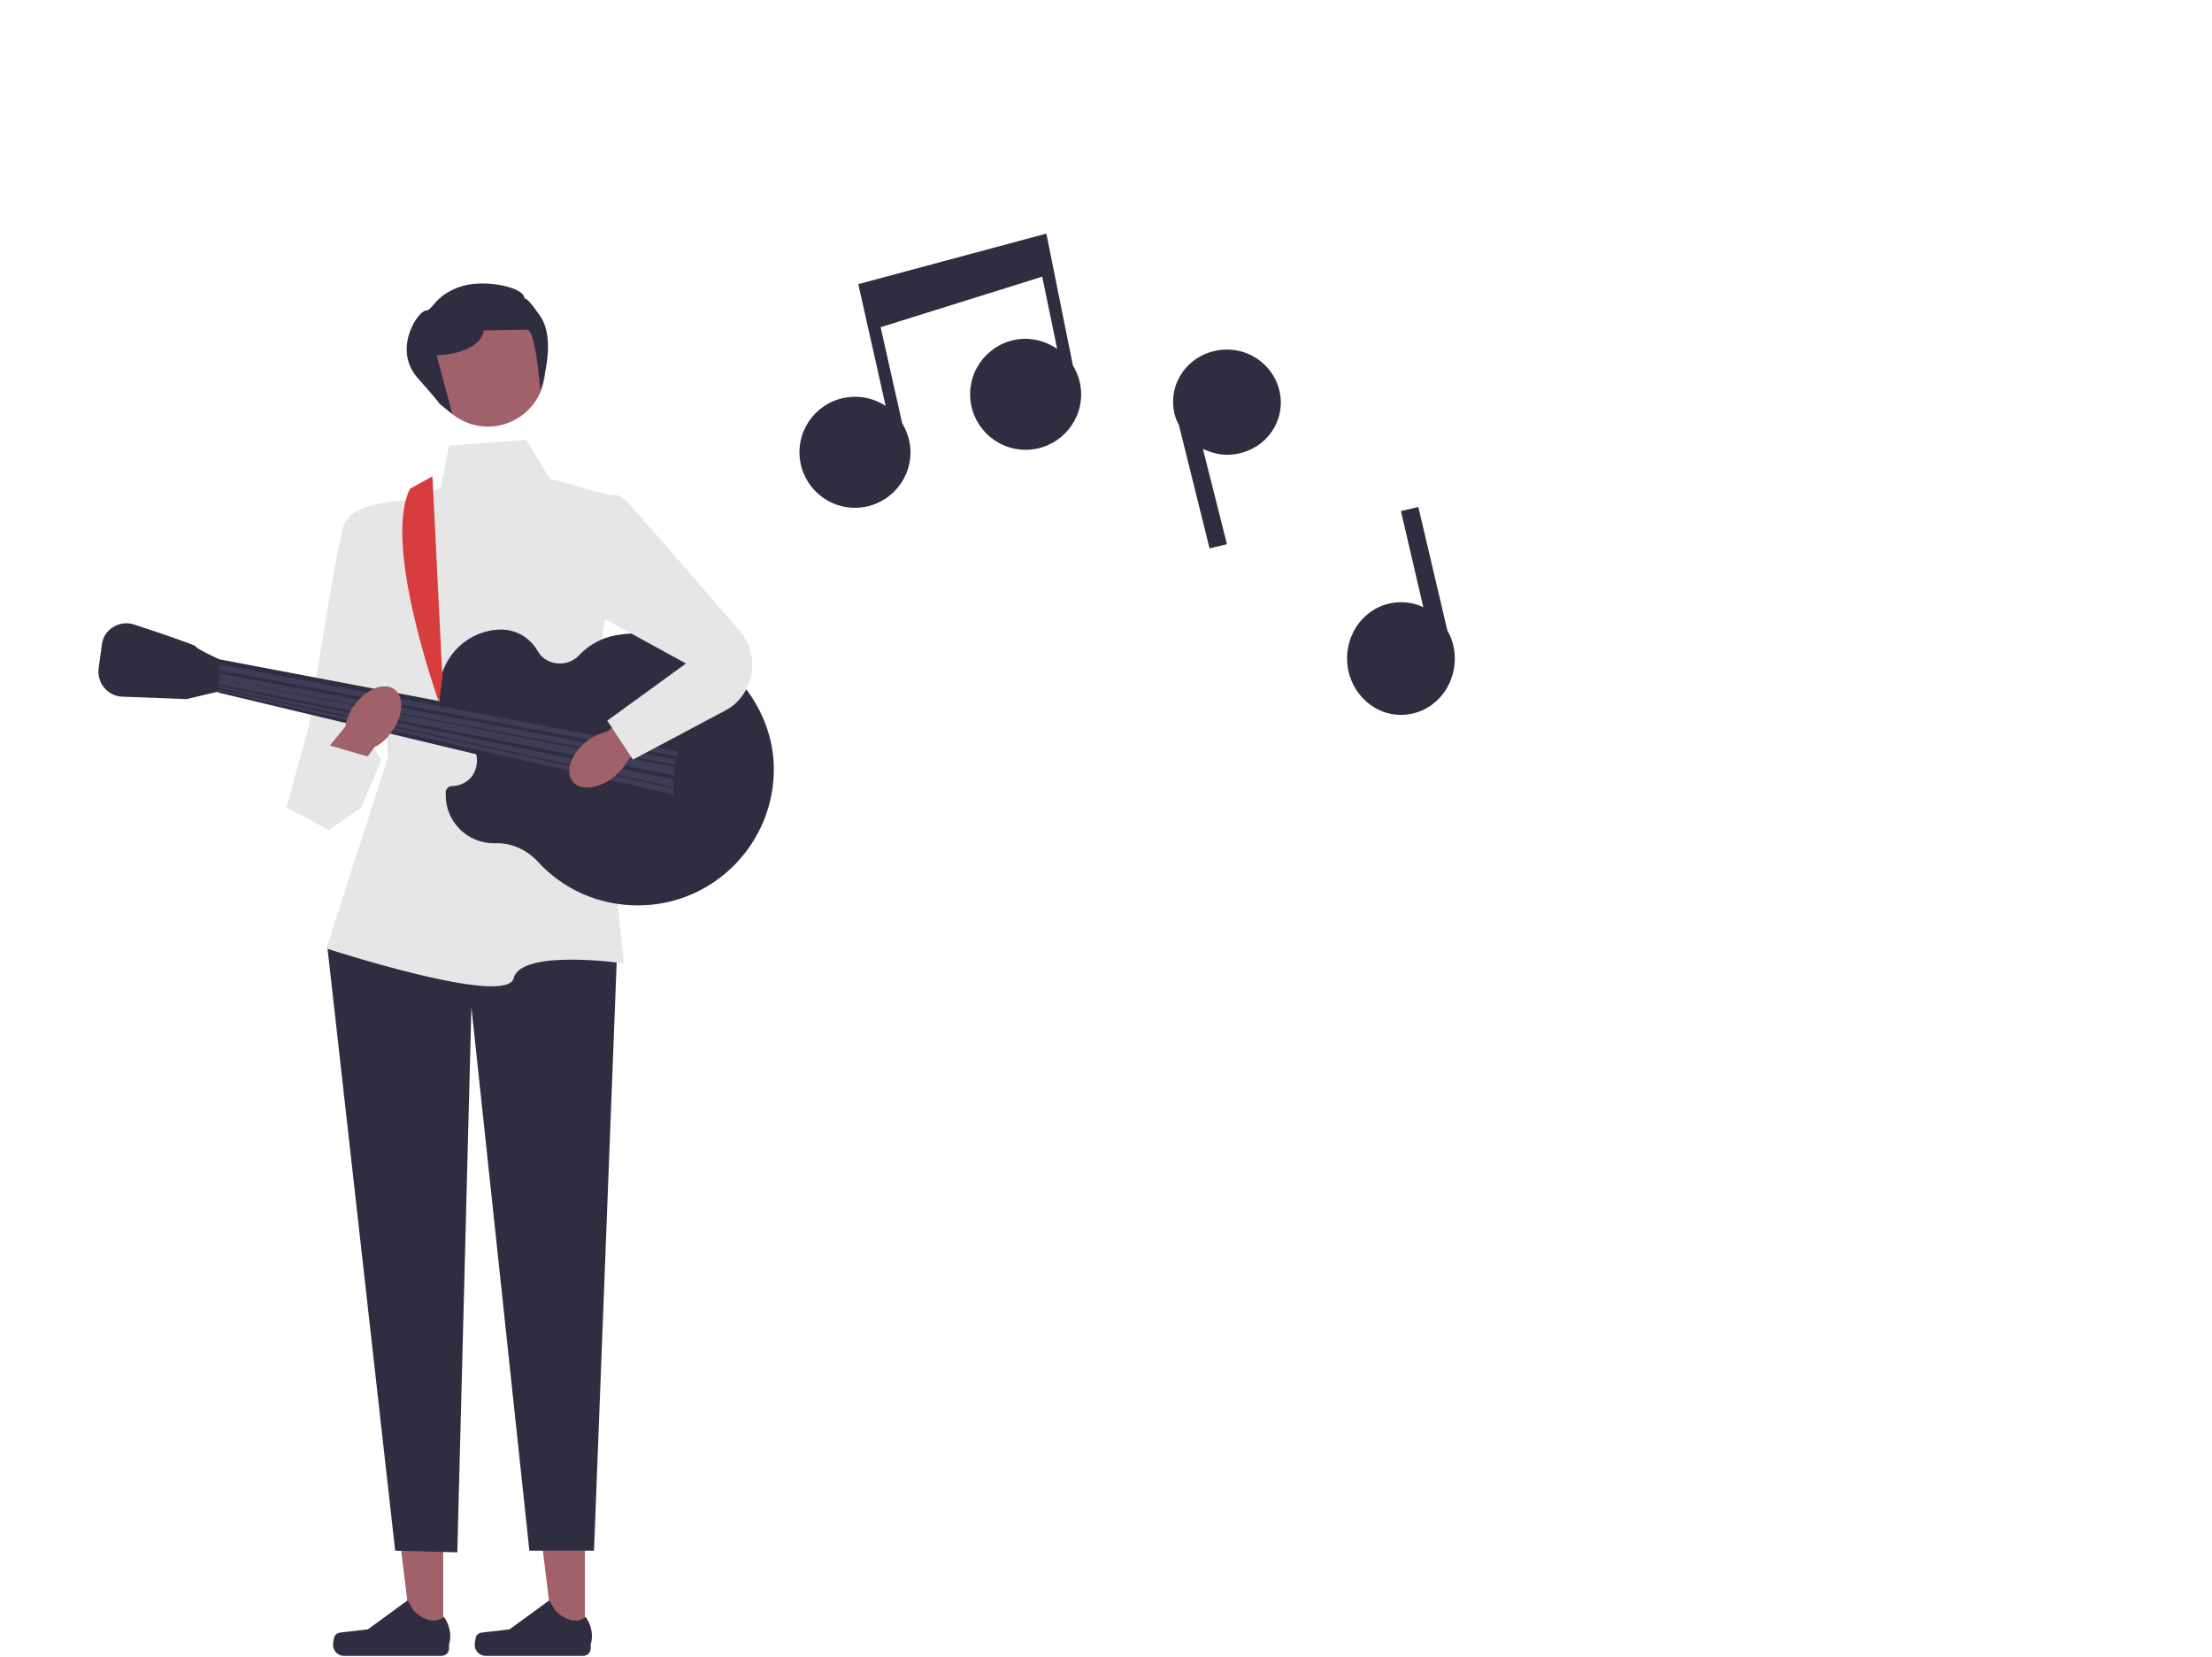 <?xml version="1.0" encoding="utf-8"?>
<!-- Generator: Adobe Illustrator 28.1.0, SVG Export Plug-In . SVG Version: 6.00 Build 0)  -->
<svg version="1.1" id="Ebene_1" xmlns="http://www.w3.org/2000/svg" xmlns:xlink="http://www.w3.org/1999/xlink" x="0px" y="0px"
	 viewBox="0 0 267 200" style="enable-background:new 0 0 267 200;" xml:space="preserve">
<style type="text/css">
	.st0{clip-path:url(#SVGID_00000087410365865177697090000007084271710086020513_);}
	.st1{fill:#A0616A;}
	.st2{fill:#2F2E41;}
	.st3{fill:#E6E6E6;}
	.st4{fill:#3F3D56;}
	.st5{fill:#D73D3D;}
</style>
<g>
	<g>
		<defs>
			<rect id="SVGID_1_" x="0.3" y="17.2" width="184.3" height="183.1"/>
		</defs>
		<clipPath id="SVGID_00000080180049813172837890000001343804076628071863_">
			<use xlink:href="#SVGID_1_"  style="overflow:visible;"/>
		</clipPath>
		<g style="clip-path:url(#SVGID_00000080180049813172837890000001343804076628071863_);">
			<path class="st1" d="M70.6,197.6h-3.8L65,182.9h5.6L70.6,197.6z"/>
			<path class="st2" d="M57.5,197.5c-0.1,0.2-0.2,0.8-0.2,1.1c0,0.7,0.6,1.3,1.3,1.3h11.8c0.5,0,0.9-0.4,0.9-0.9v-0.5
				c0,0,0.6-1.5-0.6-3.3c0,0-1.5,1.4-3.7-0.8l-0.7-1.2l-4.8,3.5l-2.6,0.3C58.3,197.1,57.8,197,57.5,197.5z"/>
			<path class="st1" d="M53.5,197.6h-3.8l-1.8-14.7h5.6L53.5,197.6z"/>
			<path class="st2" d="M40.4,197.5c-0.1,0.2-0.2,0.8-0.2,1.1c0,0.7,0.6,1.3,1.3,1.3h11.8c0.5,0,0.9-0.4,0.9-0.9v-0.5
				c0,0,0.6-1.5-0.6-3.3c0,0-1.5,1.4-3.7-0.8l-0.7-1.2l-4.8,3.5l-2.6,0.3C41.2,197.1,40.7,197,40.4,197.5z"/>
			<path class="st2" d="M70.9,105.4l3.6,9.1l-2.8,72.7h-7.8l-7-65.6l-1.7,65.8l-7.5-0.2l-8.2-73l5.4-6.5L70.9,105.4z"/>
			<path class="st3" d="M54.2,53.8l9.3-0.7l2.9,4.7l8.7,2.4l-3.2,22.5l3.4,33.6c0,0-12.4-1.8-13.3,1.8c-0.9,3.5-22.6-3.6-22.6-3.6
				l7.4-23l-0.7-18l-2-10.4l9.1-4.2L54.2,53.8z"/>
			<path class="st3" d="M49.9,60.4c0,0-7.4-0.1-8.4,3c-1,3.1-4.3,24.6-4.3,24.6l-2.6,9.4L46,91.7l-2.4-3.8l8-15.3L49.9,60.4z"/>
			<path class="st2" d="M54.5,94.9c1.2,0,2.4-0.7,2.8-1.8c0.4-0.9,0.3-1.7,0.1-2.4c0.1,0,0.2-0.1,0.3-0.1c-0.1-0.1-0.3-0.1-0.4-0.2
				c-0.4-0.9-1.3-1.5-2.3-1.7c-1.3-1.3-2-3.1-2-5.1c0-4.1,3.3-7.5,7.4-7.6h0.1c1.8,0,3.5,1,4.4,2.6c0.5,0.9,1.5,1.5,2.7,1.5
				c0.9,0,1.7-0.4,2.2-0.9c1.2-1.3,2.8-2.2,4.5-2.5c1.1-0.2,2.3-0.3,3.5-0.2c8.3,0.4,15.4,7.7,15.6,16c0.2,9.2-7.2,16.8-16.4,16.8
				c-4.8,0-9.1-2-12.1-5.3c-1.3-1.4-3.2-2.3-5.2-2.2c0,0,0,0-0.1,0c-3.2,0-5.8-2.6-5.8-5.8c0-0.2,0-0.4,0-0.5
				C53.9,95.2,54.2,94.9,54.5,94.9z"/>
			<path class="st2" d="M81.8,90.1L26.5,79.6l-0.2,4l54.8,13.1L81.8,90.1z"/>
			<path class="st2" d="M27.2,80.3l-0.7-0.7c0,0-2.9-1.3-2.9-1.6c0-0.1-4.3-1.6-7.4-2.6c-1.8-0.6-3.7,0.6-3.9,2.4l-0.4,2.9
				c-0.2,1.8,1.1,3.3,2.8,3.4l7.8,0.3l3.8-0.9L27.2,80.3z"/>
			<path class="st4" d="M81.7,91.3l0.1-0.6L26.5,80.2l-0.1,0.7L81.7,91.3z"/>
			<path class="st4" d="M81.5,92.3l0.1-0.6L26.5,81.3V82L81.5,92.3z"/>
			<path class="st4" d="M81.4,93.6v-1L26.4,82v0.6L81.4,93.6z"/>
			<path class="st4" d="M81.3,95v-0.9l-55-11.3V83L81.3,95z"/>
			<path class="st4" d="M81.3,95.9v-0.7l-54.9-12v0.2L81.3,95.9z"/>
			<path class="st5" d="M49.5,59l2.7-1.5l1.2,24.3l-0.4,3C53,84.8,46.1,65.7,49.5,59z"/>
			<path class="st1" d="M58.9,51.5c3.8,0,6.9-3.1,6.9-6.9c0-3.8-3.1-6.9-6.9-6.9S52,40.8,52,44.6C52,48.4,55.1,51.5,58.9,51.5z"/>
			<path class="st2" d="M53,48.7l1.6,1.3l-1.9-7.1c0,0,5.2-0.1,5.7-3c0,0,4.1-0.1,5.2-0.1c1.1,0,1.6,7.3,1.6,7.3s2.2-6-0.1-9.1
				c-2.2-3.1-1.4-1.2-1.9-2.3s-5-2.1-7.9-1s-3,2.7-3.9,2.8c-0.9,0-4,4.5-1.1,8C53.4,49,53,48.7,53,48.7z"/>
			<path class="st1" d="M74.1,93.8c0.8-0.7,1.4-1.4,1.8-2.2l8.2-5.7l-2.8-3.8l-8,6.2c-0.8,0.2-1.7,0.6-2.5,1.2
				c-1.9,1.5-2.6,3.7-1.7,4.8C69.9,95.5,72.2,95.3,74.1,93.8z"/>
			<path class="st1" d="M42.8,85.1c-0.6,0.8-1,1.8-1.1,2.6l-6.3,7.7l3.8,2.9l6-8.1c0.8-0.4,1.5-1,2.1-1.9c1.4-1.9,1.5-4.2,0.3-5.1
				C46.3,82.3,44.2,83.2,42.8,85.1z"/>
			<path class="st3" d="M71.5,61.7c0,0,2-3.3,4-1.3C77.1,62,85.7,72,89.3,76.2c1,1.1,1.5,2.6,1.5,4.1c0,2.3-1.3,4.5-3.3,5.5
				l-11.1,5.9L73.3,87l9.5-6.9l-14.6-8L71.5,61.7z"/>
			<path class="st3" d="M36.4,92.3l-1.8,5.2l5.1,2.7l3.9-2.7l2.4-5.7l-7.2-2.1"/>
			<path class="st2" d="M126.3,28.2l-22.7,6.1l3.3,14.7c-1.1-0.7-2.3-1.1-3.7-1.1c-3.7,0-6.7,3-6.7,6.7s3,6.7,6.7,6.7s6.7-3,6.7-6.7
				c0-1.3-0.4-2.5-1-3.5l-2.6-11.6l19.5-6.1l1.8,8.7c-1.1-0.7-2.4-1.2-3.8-1.2c-3.7,0-6.7,3-6.7,6.7s3,6.7,6.7,6.7s6.7-3,6.7-6.7
				c0-1.3-0.4-2.5-1-3.5L126.3,28.2z"/>
			<path class="st2" d="M148.1,42.2c-3.6,0-6.5,2.8-6.5,6.3c0,1,0.2,1.9,0.7,2.8l3.7,14.9l2.1-0.5l-2.9-11.5
				c0.9,0.4,1.9,0.7,2.9,0.7c3.6,0,6.5-2.8,6.5-6.3S151.7,42.2,148.1,42.2z"/>
			<path class="st2" d="M174.7,76.1l-3.5-14.9l-2.1,0.5l2.7,11.6c-0.8-0.4-1.8-0.6-2.7-0.6c-3.6,0-6.5,3-6.5,6.8
				c0,3.7,2.9,6.8,6.5,6.8s6.5-3,6.5-6.8C175.6,78.3,175.3,77.1,174.7,76.1z"/>
		</g>
	</g>
</g>
</svg>
